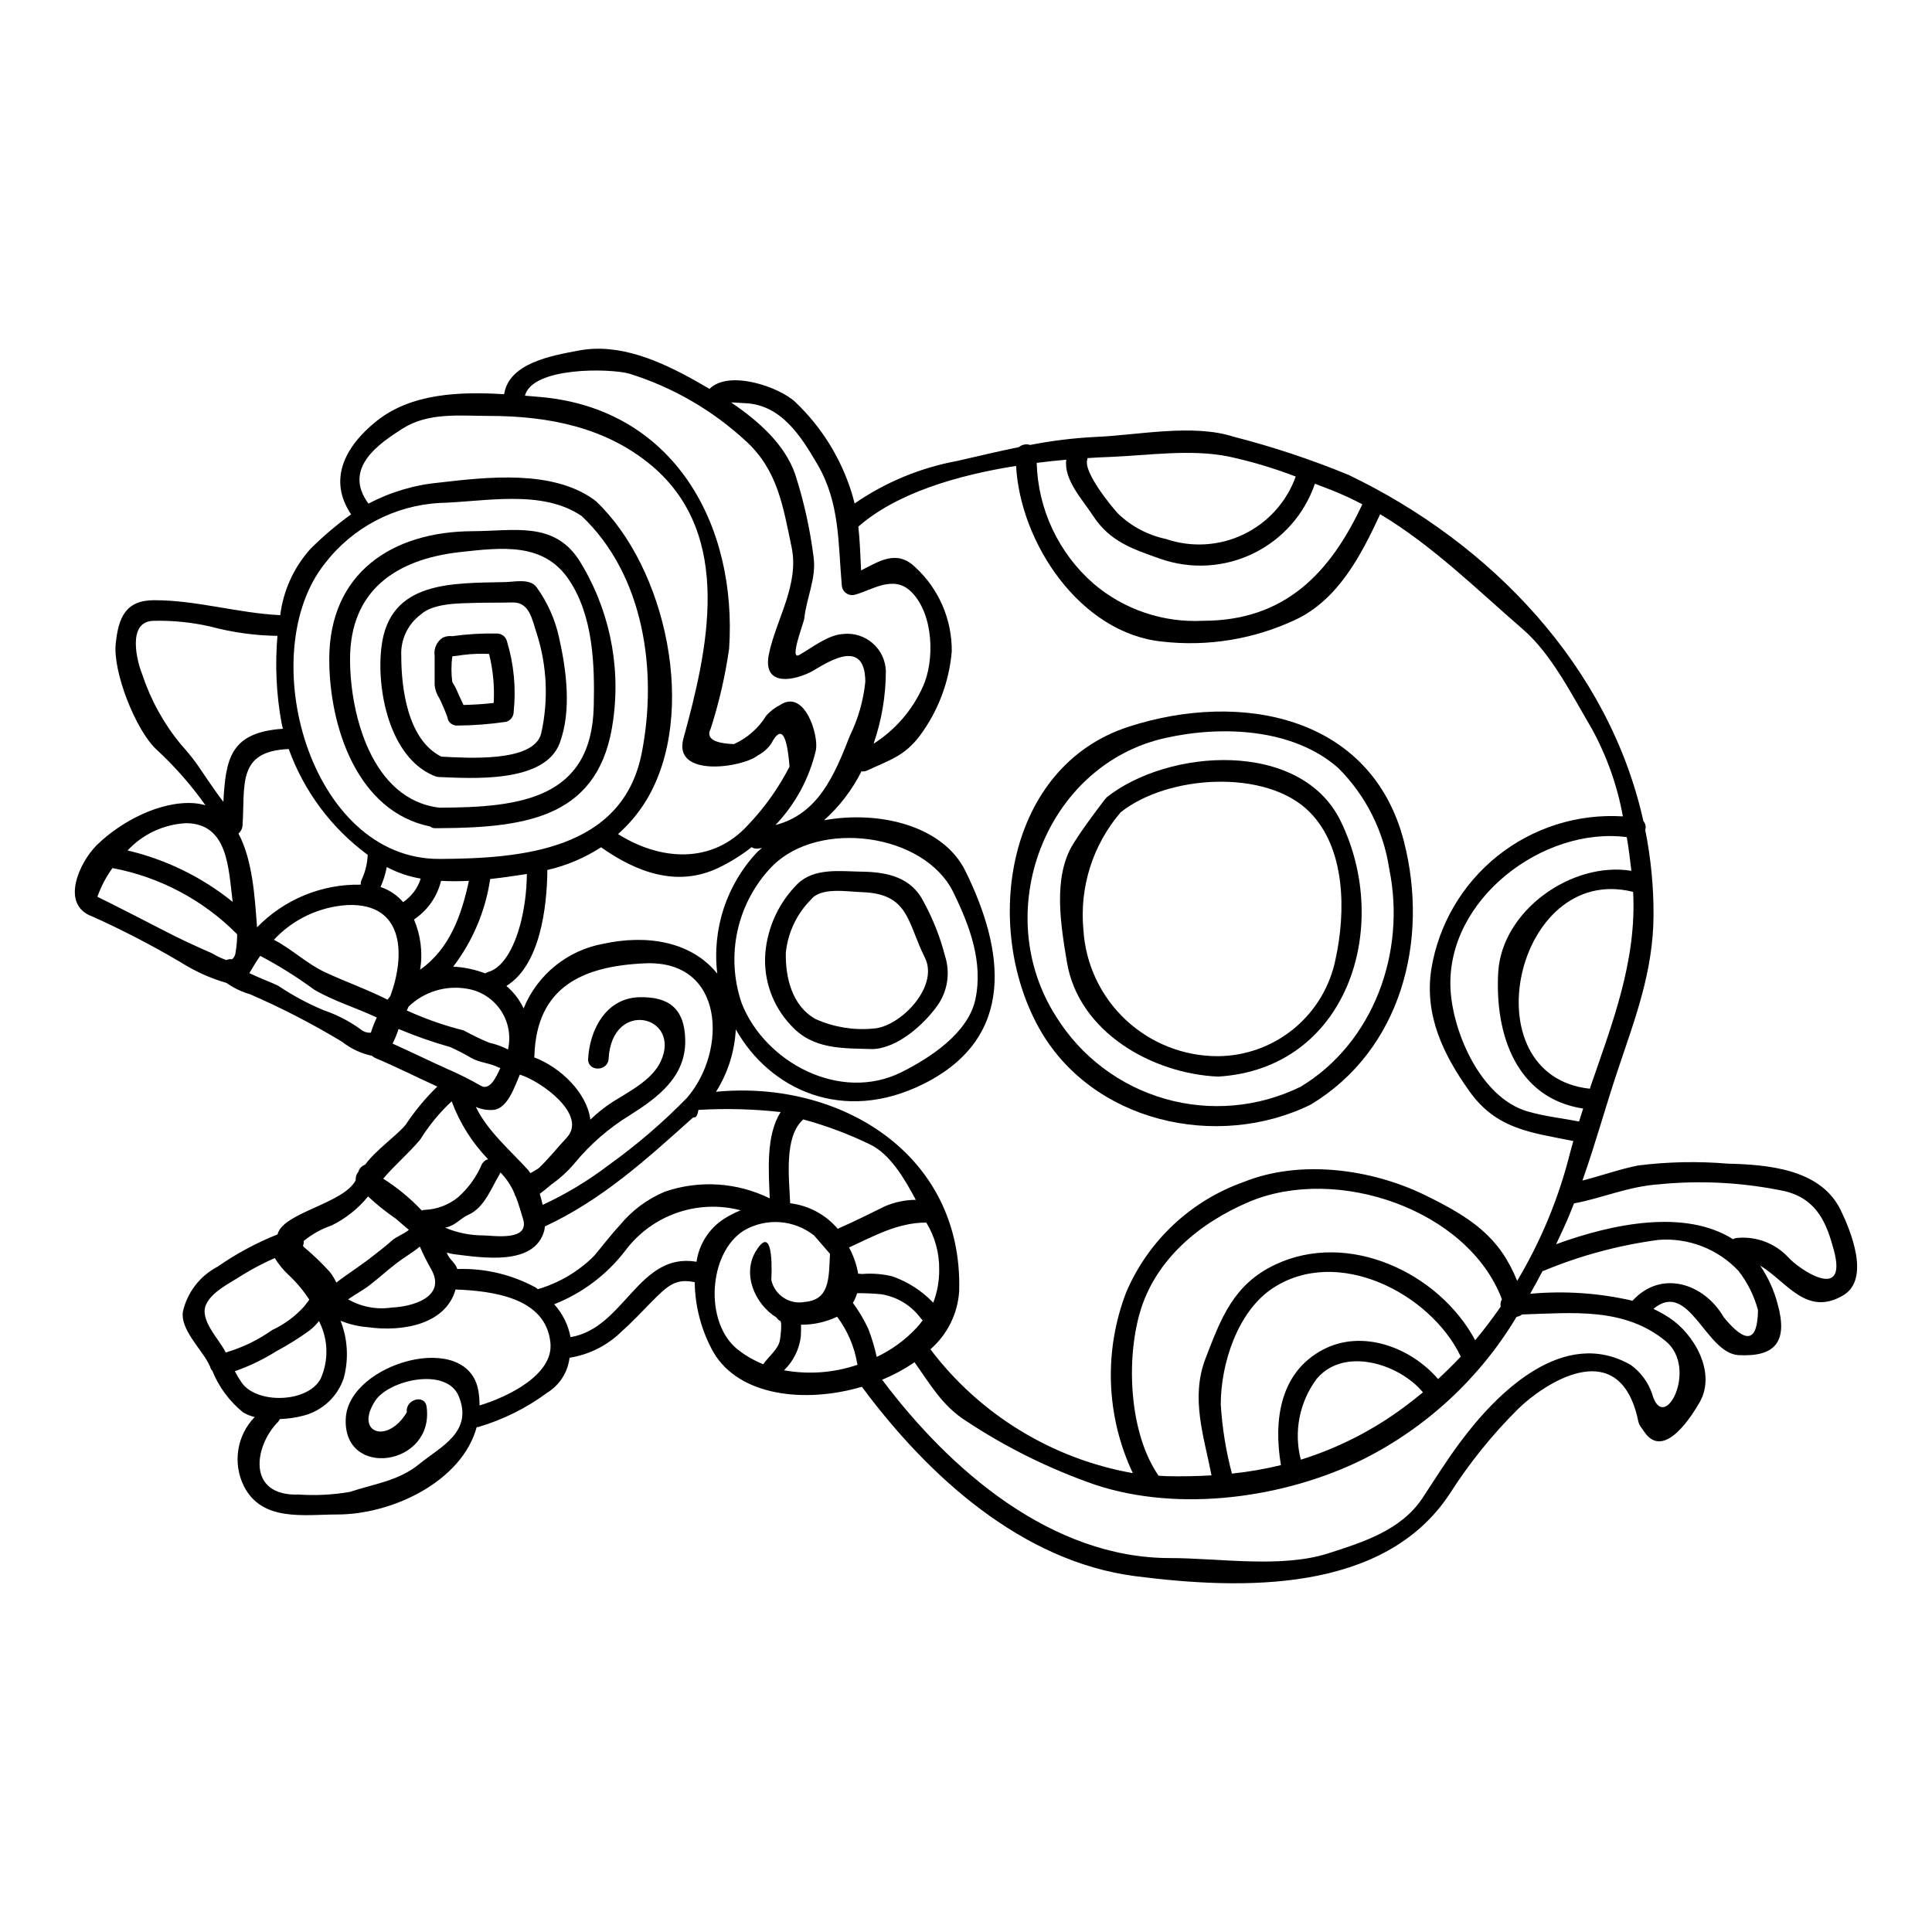 <?xml version="1.0" encoding="UTF-8"?>
<!-- Uploaded to: ICON Repo, www.svgrepo.com, Generator: ICON Repo Mixer Tools -->
<svg fill="#000000" width="800px" height="800px" version="1.1" viewBox="144 144 512 512" xmlns="http://www.w3.org/2000/svg">
 <g>
  <path d="m230.09 293.33c-18.977 23.812-4.066 78.484 30.43 78.297 21.418-0.105 48.414-2.195 53.531-27.988 4.262-21.582 0.703-47.152-15.883-62.871-10.559-7.195-25.629-3.801-37.652-3.477-11.996 0.664-23.102 6.519-30.426 16.039zm401.66 171.25c2.606 5.348 8.09 18.41 0.676 22.723-9.746 5.727-14.957-3.719-21.988-7.926l0.004-0.004c2.16 3.156 3.746 6.668 4.695 10.371 2.633 9.637-0.488 13.898-10.371 13.383-8.793-0.461-13.109-20.168-22.586-12.27 1.422 0.691 2.801 1.461 4.129 2.309 6.691 4.367 12.566 14.562 8.145 22.395-1.902 3.336-9.312 15.418-14.562 8.09-2.144-2.961-1.332-1.902-2.305-5.371-5.703-20.035-24.484-7.477-31.137-1.031h-0.004c-6.922 6.859-13.059 14.473-18.297 22.688-17.43 26.371-54.996 25.383-83.23 21.773-30.102-3.856-55.027-26.574-72.508-50.195-15.117 4.453-32.547 2.473-39.332-9.148l-0.004 0.004c-3.18-5.68-4.887-12.062-4.969-18.57-5.078-1.109-7.223 0.98-11.348 5.117-2.606 2.606-5.117 5.375-7.898 7.816-3.777 3.773-8.652 6.254-13.926 7.086-0.453 3.824-2.625 7.231-5.902 9.254-5.512 4.082-11.695 7.16-18.273 9.098-0.141 0.035-0.285 0.047-0.43 0.027-3.91 14.359-22.289 23.156-36.949 23.156-8.742 0-19.898 2.008-24.73-7.477-1.488-2.977-2.012-6.344-1.504-9.633 0.512-3.285 2.035-6.336 4.356-8.719-1.094-0.242-2.141-0.664-3.094-1.246-3.602-2.922-6.402-6.703-8.145-11-0.293-0.32-0.496-0.711-0.598-1.137-0.215-0.395-0.395-0.789-0.598-1.18-1.969-3.664-7.301-8.824-6.598-13.355 1.168-5.144 4.547-9.516 9.23-11.945 4.938-3.445 10.258-6.305 15.852-8.527 1.387-5.809 17.484-8.117 20.715-14.359l0.004 0.004c-0.078-0.816 0.176-1.629 0.703-2.258 0.258-0.875 0.926-1.574 1.789-1.867 2.754-3.828 8.848-8.121 10.777-10.629 2.414-3.652 5.215-7.027 8.359-10.074-5.484-2.496-10.828-5.211-16.395-7.547l0.004 0.004c-0.34-0.137-0.645-0.34-0.898-0.598-2.914-0.617-5.644-1.902-7.981-3.75-7.84-4.731-15.984-8.938-24.383-12.582-2.223-0.645-4.324-1.652-6.219-2.988-4.25-1.234-8.309-3.062-12.051-5.426-7.609-4.504-15.469-8.578-23.535-12.203-8.637-3.148-3.285-14.469 1.18-18.867 6.352-6.242 16.859-11.836 25.953-11.133l0.004 0.004c0.973 0.09 1.938 0.273 2.875 0.543-3.816-5.394-8.195-10.371-13.059-14.852-5.457-5.117-11.535-20.551-10.723-28.012 0.73-6.894 2.606-11.484 10.18-11.484 11.375 0 22.152 3.422 33.418 3.965 0.809-6.523 3.594-12.645 7.981-17.535 3.344-3.348 6.957-6.418 10.797-9.18-6.16-9.148-1.707-17.891 6.625-24.625 9.258-7.477 22.07-7.926 33.934-7.219 1.273-8.266 12.543-10.211 19.734-11.562 10.777-2.066 21.609 2.793 30.812 7.922 1.25 0.707 2.555 1.469 3.887 2.227 5.156-5.156 18.539-0.488 22.746 3.504h-0.004c6.93 6.594 12.059 14.844 14.906 23.973 0.301 1.004 0.57 1.969 0.789 2.906l-0.004-0.004c8.137-5.617 17.363-9.453 27.086-11.254 5.348-1.219 10.887-2.551 16.477-3.691v-0.004c0.82-0.688 1.941-0.902 2.961-0.566 5.668-1.113 11.41-1.82 17.184-2.117 11.211-0.438 25.898-3.586 36.781-0.055 10.355 2.656 20.516 6.031 30.406 10.098 38.035 18.242 69.117 51.039 78.152 91.758v-0.004c0.566 0.648 0.75 1.543 0.488 2.363 1.496 7.434 2.231 15.004 2.199 22.59-0.082 14.984-4.883 27.336-9.609 41.449-3.176 9.555-5.863 19.328-9.23 28.859 4.914-1.25 9.746-2.988 14.711-3.992h0.004c7.898-0.992 15.875-1.156 23.805-0.488 10.535 0.262 24.543 1.375 29.863 12.203zm-13.898 12.566c2.754 3.121 15.988 12.242 12.105-1.969-1.875-6.894-4.328-13.328-12.84-15.473h0.004c-11.023-2.336-22.34-2.961-33.555-1.844-8.227 0.598-14.742 3.609-22.434 5.051-0.871 2.25-1.789 4.481-2.82 6.691-0.625 1.387-1.273 2.754-1.93 4.129 15.258-5.566 34.242-9.312 46.883-1.332h-0.004c0.414-0.238 0.883-0.363 1.359-0.355 4.957-0.398 9.824 1.477 13.23 5.102zm-17.023 15.961c5.918 7.195 8.938 6.562 9.055-1.902-1.004-3.789-2.769-7.336-5.184-10.422-5.461-5.801-13.258-8.816-21.203-8.199-10.457 1.395-20.688 4.148-30.43 8.199-0.109 0.055-0.191 0.027-0.273 0.055-1.086 2.062-2.172 4.07-3.285 6.027 9.082-0.832 18.234-0.207 27.121 1.844 7.574-8.305 18.961-4.664 24.199 4.402zm-18.984 20.336c3.094 10.938 12.297-6.785 3.637-13.98-10.969-9.094-24.797-7.519-38.141-7.113-0.414 0.34-0.914 0.555-1.441 0.629-9.715 16.227-23.859 29.344-40.773 37.812-20.715 10.207-48.512 14.09-70.879 6.691-12.078-4.184-23.582-9.871-34.242-16.926-6.324-4.019-9.445-9.664-13.652-15.555h-0.004c-2.684 1.848-5.562 3.402-8.578 4.641 18.055 24.055 44.93 47.262 76.285 47.262 12.988 0 29.426 2.754 41.938-1.246 9.207-2.961 19.328-6.109 24.977-14.66 3.254-4.941 6.375-9.934 9.906-14.684 9.988-13.492 27.551-30.727 45.266-20.605v-0.004c2.664 1.918 4.66 4.625 5.703 7.738zm-16.531-80.922c5.836-17.047 12.461-33.633 11.484-52.148 0-0.027-0.027 0-0.055-0.027-31.238-7.793-43.504 48.699-11.43 52.176zm11.02-57.742c-0.324-2.879-0.703-5.863-1.219-8.93-22.098-2.879-47.832 16.453-46.719 40.148 0.543 11.48 7.981 28.883 20.359 32.52 4.453 1.305 9.125 1.82 13.711 2.688 0.355-1.141 0.703-2.277 1.086-3.422-17.59-2.688-23.453-19.465-22.508-36.105 0.965-16.445 19.613-29.477 35.289-26.898zm-53.031 26.113c1.922-11.852 8.184-22.57 17.57-30.062 9.383-7.492 21.219-11.227 33.207-10.477-1.477-8.16-4.269-16.027-8.266-23.293-5.074-8.578-10.629-19.734-18.188-26.25-12.324-10.672-23.969-22.207-37.867-30.539-4.996 10.777-11.074 22.586-22.395 27.945h-0.004c-11.031 5.191-23.289 7.203-35.402 5.809-21.648-2.227-37.57-26.031-38.684-46.555-15.609 2.469-31.703 7.219-41.805 16.094 0.434 3.828 0.516 7.578 0.73 11.59 4.617-2.25 9.367-5.727 14.414-0.789l0.004 0.004c6.207 5.738 9.699 13.836 9.609 22.289-0.695 8.117-3.648 15.875-8.523 22.398-4.07 5.348-8.035 6.406-13.871 9.121v-0.004c-0.469 0.242-1.004 0.32-1.52 0.219-2.461 4.918-5.832 9.328-9.938 12.988 14.445-2.633 31.52 1.305 37.492 13.492 10.344 21.012 13.52 44.059-11.074 56.355-21.465 10.738-40.859 1.441-49.801-14.426-0.301 5.871-2.106 11.562-5.242 16.531 32.848-3.176 65.426 16.453 64.445 52.742-0.352 5.984-3.102 11.574-7.629 15.5 13.105 17.312 32.266 29.035 53.645 32.82-7.137-15.125-7.746-32.516-1.684-48.102 5.856-13.586 17.109-24.109 31.055-29.051 14.934-6.027 33.742-3.477 47.891 3.394 12.785 6.219 19.953 11.32 24.594 22.805h-0.004c6.324-10.578 11.055-22.031 14.039-33.988 0.273-1.031 0.543-2.035 0.844-3.07-11.02-2.25-20.332-3.012-27.551-13.219-6.887-9.66-11.938-20.055-10.094-32.273zm18.395 89.395c-0.137-0.672-0.02-1.371 0.328-1.965-9.012-23.832-43.789-35.613-66.945-25.844-13.109 5.539-24.949 15.285-29.02 29.43-3.637 12.68-2.82 31.883 4.969 43.164 0.758 0.055 1.492 0.109 2.254 0.133 4.043 0.082 7.949 0 11.781-0.215-1.969-10.207-5.621-20.469-1.602-30.945 4.152-10.832 7.477-19.68 18.406-24.867 19.41-9.258 43.543 2.144 53.074 20.008 2.367-2.844 4.621-5.832 6.754-8.898zm-10.551 13.195c-0.055-0.082-0.109-0.109-0.137-0.191-7.949-16.422-32.465-29.293-49.758-17.879-9.336 6.191-13.738 20.117-13.738 30.762v-0.004c0.379 6.203 1.367 12.348 2.961 18.352 4.375-0.453 8.715-1.207 12.988-2.25-1.969-11.566-0.438-24.543 11.184-30.621 10.453-5.484 23.32-0.516 30.461 7.816 2.078-1.941 4.113-3.922 6.039-5.984zm-15.172 13.516c1.734-1.273 3.445-2.633 5.117-4.016-6.109-7.438-20.859-12.301-28.18-3.543-4.559 6.133-6.098 14-4.18 21.395 9.793-3.055 19-7.731 27.242-13.836zm-10.941-239.35c-2.723-1.438-5.523-2.727-8.387-3.856-1.387-0.543-2.797-1.059-4.18-1.602-2.766 8.094-8.645 14.75-16.34 18.484-7.691 3.738-16.559 4.246-24.629 1.414-7.356-2.606-13.355-4.535-17.836-11.414-2.754-4.234-7.793-9.5-7.086-14.848-2.555 0.215-5.188 0.516-7.844 0.844h0.004c0.336 12.324 5.816 23.945 15.113 32.043 8.059 6.848 18.434 10.352 28.992 9.801 21.695 0 33.691-12.68 42.191-30.867zm-17.652-7.356c-5.809-2.234-11.781-4.012-17.863-5.324-10.043-2.008-21.281-0.273-31.465 0.133-1.848 0.055-3.824 0.164-5.859 0.301-0.008 0.133-0.027 0.266-0.055 0.395-1.113 3.336 6.598 12.648 8.145 14.309 3.519 3.387 7.922 5.719 12.703 6.731 6.758 2.305 14.152 1.867 20.586-1.23 6.434-3.094 11.395-8.594 13.809-15.312zm-84.91 138.61c2.144-9.938-1.52-19.629-5.836-28.449-7.707-15.691-35.613-19.387-47.992-6.894v-0.004c-4.574 4.723-7.75 10.617-9.176 17.035-1.426 6.418-1.043 13.102 1.102 19.316 6.137 15.582 26.031 26.371 42.375 18.215 7.449-3.746 17.578-10.262 19.527-19.219zm-11.152 80.324c1.059-2.773 1.594-5.719 1.574-8.684 0.078-4.426-1.109-8.777-3.422-12.547-7.578 0-13.777 3.543-20.469 6.598h0.004c1.176 2.172 1.992 4.519 2.414 6.949 0.328 0 0.652 0.055 0.977 0.082v0.004c2.715-0.234 5.445-0.023 8.094 0.621 4.109 1.438 7.82 3.828 10.828 6.977zm-2.824-163.07c3.258-6.949 3.016-19.387-3.039-25.355-4.695-4.59-10.371-0.395-14.93 0.816-0.816 0.211-1.684 0.039-2.356-0.469-0.672-0.508-1.074-1.293-1.094-2.137-0.98-11.16-0.492-21.719-6.406-31.883-4.367-7.477-9.637-15.965-19.383-16.289-0.395 0-2.144-0.164-3.543-0.191 7.328 4.945 14.336 11.215 17.02 19.141v0.004c2.277 7.082 3.894 14.359 4.832 21.742 0.816 5.648-1.848 10.75-2.445 16.316-0.105 1.18-4.125 11.293-1.332 9.719 3.312-1.871 7.684-5.398 11.703-5.562l0.004-0.004c2.816-0.289 5.629 0.609 7.762 2.477 2.129 1.863 3.391 4.531 3.477 7.363-0.016 6.555-1.117 13.059-3.258 19.25 5.688-3.613 10.199-8.801 12.984-14.934zm0.055 167.71h-0.004c-0.289-0.203-0.539-0.461-0.73-0.758-2.527-3.301-6.234-5.496-10.344-6.125-2.102-0.199-4.215-0.289-6.324-0.273-0.262 0.902-0.645 1.762-1.137 2.555 1.598 2.152 2.973 4.461 4.094 6.894 0.934 2.418 1.68 4.906 2.231 7.438 3.965-1.871 7.539-4.481 10.531-7.684 0.602-0.648 1.16-1.332 1.68-2.047zm-1.848-31.883c-3.066-5.781-6.894-12.203-12.164-14.711-5.684-2.754-11.613-4.969-17.711-6.625-0.023 0.027-0.023 0.082-0.051 0.109-4.969 4.535-3.691 15.117-3.371 22.125 4.902 0.586 9.402 3 12.598 6.758 4.258-1.875 8.441-3.938 12.594-6v0.004c2.562-1.09 5.32-1.66 8.105-1.672zm-17.48-122.99c2.207-4.5 3.594-9.352 4.098-14.336-0.082-12.84-11.809-3.824-14.77-2.414-5.457 2.578-12.434 3.121-10.777-4.918 1.848-9.055 8.117-18.406 6-28.367-2.25-10.586-3.582-20.223-12.051-28.016-8.875-8.219-19.477-14.352-31.027-17.941-5.238-1.41-25.586-1.789-27.582 5.863l3.887 0.328c35.562 3.012 52.449 33.852 50.219 66.777h-0.004c-1.027 7.156-2.652 14.211-4.859 21.094-1.332 2.555 0.734 3.938 6.164 4.129 3.547-1.617 6.535-4.254 8.574-7.578 1.02-1.129 2.234-2.062 3.586-2.754 6.57-4.453 10.371 8.062 9.527 11.996h0.004c-1.746 7.43-5.438 14.262-10.699 19.789 11.242-2.934 15.555-12.977 19.711-23.652zm2.047 166.68c-0.027-0.133-0.109-0.215-0.109-0.352v0.004c-0.754-4.496-2.578-8.742-5.324-12.379-2.84 1.352-5.941 2.074-9.09 2.117-0.16 0-0.301-0.027-0.461-0.027 0.027 1.086-0.027 2.144-0.055 3.121-0.406 3.418-1.98 6.59-4.453 8.984 6.516 1.18 13.227 0.676 19.492-1.469zm-7.316-29.398c-1.383-1.629-2.793-3.231-4.18-4.832-2.606-2.07-5.769-3.309-9.09-3.551-3.316-0.242-6.629 0.523-9.504 2.191-9.418 5.836-10.629 24.242-1.82 31.438 2.098 1.676 4.43 3.027 6.926 4.019 0.035-0.078 0.082-0.148 0.133-0.215 1.305-1.82 3.746-3.746 4.234-6 0.188-0.816 0.652-4.945 0.133-5.242-0.418-0.203-0.766-0.523-1.004-0.922-5.859-3.637-9.176-11.703-5.398-17.711 5.023-8.062 4.019 7.684 4.019 7.738 0.891 4.039 4.844 6.629 8.902 5.836 6.516-0.586 6.352-6.07 6.648-12.75zm-10.723-129.1c-0.703-8.984-2.305-10.992-4.856-6.082v0.004c-0.922 1.297-2.133 2.356-3.543 3.094-4.019 3.258-22.613 6.027-19.707-4.508 6.352-23.184 13.492-53.723-8.309-72.184-12.203-10.312-27.578-13.273-43.219-13.273-7.734 0-16.094-1.031-23.02 3.422-5.648 3.637-15.988 10.289-8.93 19.816 5.867-3.09 12.289-4.988 18.895-5.59 12.68-1.469 29.727-3.394 40.746 4.453 0.109 0.082 0.219 0.188 0.328 0.273l-0.004-0.004c0.07 0.051 0.141 0.094 0.219 0.133 18.676 17.512 27.312 56.438 13.438 79.379-2.035 3.332-4.559 6.34-7.481 8.93 10.91 6.894 24.797 8.266 34.504-2.469 4.367-4.582 8.051-9.77 10.938-15.402zm-5.238 114.42c-0.301-7.277-1.031-16.859 2.906-22.883-7.231-0.812-14.512-1.004-21.773-0.574h-0.027c-0.516 2.711-1.031 1.652-1.574 2.144-12.461 11.184-24.008 21.688-39.121 28.734-0.055 0.395-0.078 0.758-0.16 1.082-2.551 9.5-16.426 7.195-23.809 6.297v0.004c-0.68-0.094-1.352-0.238-2.008-0.438 0.008 0.047 0.016 0.09 0.027 0.137 0.543 1.629 2.305 2.606 2.711 4.207h0.004c7.254-0.25 14.441 1.445 20.82 4.914 0.164 0.137 0.395 0.301 0.543 0.434v-0.004c5.59-1.633 10.688-4.637 14.824-8.734 2.305-2.688 4.453-5.594 6.867-8.172 3.195-3.918 7.309-6.984 11.973-8.934 9.133-3.133 19.141-2.492 27.797 1.785zm-3.203-91.902c0.355-0.328 0.758-0.625 1.141-0.98-0.434 0.055-0.816 0.164-1.246 0.188-0.531 0.043-1.059-0.098-1.496-0.391-2.691 2.121-5.602 3.938-8.688 5.426-11.102 5.375-21.988 1.113-31.215-5.398h-0.004c-4.348 2.828-9.164 4.871-14.223 6.023-0.082 9.773-1.902 25.246-10.859 30.727v0.004c1.93 1.633 3.484 3.66 4.562 5.945 3.652-8.949 11.629-15.41 21.145-17.129 11.242-2.445 23.16-0.789 30.188 7.926v0.004c-1.441-11.84 2.481-23.699 10.695-32.344zm-8.945 97.328c1.406-0.887 2.887-1.648 4.426-2.277-5.566-1.461-11.441-1.23-16.875 0.664-5.434 1.891-10.184 5.359-13.637 9.965-4.879 6.387-11.414 11.324-18.895 14.273 2.227 2.449 3.723 5.465 4.332 8.715 14.336-2.391 18-22.586 33.395-19.98h-0.004c0.668-4.656 3.316-8.797 7.258-11.359zm-9.719-32.168c10.586-12.27 10.043-36.457-11.16-35.562-16.23 0.707-28.828 6.027-29.344 24.598h0.004c-0.012 0.113-0.039 0.223-0.082 0.324 6.922 2.578 14.035 9.391 14.902 16.504 1.812-1.746 3.789-3.32 5.902-4.695 4.367-2.754 10.477-5.809 12.762-10.75 5.59-12.082-12.922-16.695-13.82-0.707-0.188 3.477-5.621 3.504-5.43 0 0.434-7.762 4.801-16.07 13.57-16.289 7.793-0.188 12.023 2.961 12.164 11.375 0.16 9.637-7.113 15.121-14.656 19.871v0.004c-5.551 3.391-10.496 7.684-14.633 12.703-1.832 2.176-3.938 4.102-6.269 5.731-0.949 0.84-1.969 1.652-2.988 2.414 0.301 0.98 0.543 1.969 0.758 2.934v-0.004c6.195-2.867 12.055-6.398 17.484-10.531 7.465-5.348 14.441-11.344 20.852-17.918zm-31.926 10.629c5.594-6.027-6.867-15.012-12.434-16.695-1.305 2.961-3.148 8.879-6.891 9.34v-0.004c-1.633 0.16-3.281-0.113-4.777-0.785 3.176 6.543 9.203 11.562 13.898 16.773 0.188 0.215 0.395 0.516 0.57 0.789 0.73-0.395 1.465-0.816 2.144-1.273 2.691-2.508 4.926-5.414 7.504-8.156zm-23.113 70.977c7.688-2.312 19.602-8.219 18.785-16.562-1.141-11.996-15.23-13.777-25.141-14.168-2.551 9.148-13.844 11.32-23.266 9.988h0.004c-2.481-0.191-4.918-0.766-7.219-1.707 1.914 4.859 2.207 10.211 0.832 15.254-1.656 4.902-5.684 8.633-10.695 9.906-2.031 0.531-4.117 0.832-6.215 0.898-0.137 0.27-0.301 0.523-0.488 0.762-6.246 6.215-8.527 19.762 5.566 19.246h-0.004c4.512 0.301 9.039 0.062 13.492-0.707 6.598-2.199 12.922-2.883 18.5-7.477 5.512-4.508 14.254-8.387 10.316-17.918-3.231-7.766-18.543-4.289-22.152 1.305-5.512 8.551 3.312 11.535 8.414 2.988-0.461-3.422 4.777-4.918 5.238-1.469 2.172 15.801-22.367 19.285-21.414 2.988 0.84-14.523 32.246-23.539 35.125-7.25l-0.004-0.004c0.227 1.297 0.336 2.609 0.324 3.926zm0.996-45.062c2.797 0.051 12.352 1.625 10.531-4.371-0.676-2.172-1.18-4.047-1.875-5.781l0.004-0.004c-0.219-0.332-0.375-0.699-0.461-1.086-0.879-2.027-2.121-3.875-3.664-5.453-0.035 0.137-0.086 0.27-0.164 0.391-2.199 3.613-4.047 8.93-8.266 10.805-1.93 0.844-3.231 2.527-5.293 3.203-0.328 0.109-0.621 0.164-0.922 0.242v0.004c3.199 1.359 6.637 2.055 10.109 2.051zm9.719-82.066c1.176-4.477 1.785-9.082 1.816-13.711-3.066 0.461-6.348 0.977-9.719 1.332h0.004c-1.246 8.445-4.617 16.438-9.797 23.223 2.906 0.141 5.773 0.746 8.492 1.789 0.246-0.16 0.512-0.293 0.789-0.391 4.539-1.223 7.285-8.062 8.395-12.242zm-3.176 32.793c0.809-3.535 0.141-7.246-1.852-10.277-1.996-3.027-5.141-5.113-8.707-5.769-5.719-1.094-11.613 0.656-15.801 4.699-0.133 0.352-0.297 0.703-0.461 1.059v0.004c0.211 0.031 0.414 0.105 0.598 0.215 4.676 2.094 9.527 3.777 14.496 5.023 2.191 1.211 4.445 2.297 6.758 3.254 1.723 0.375 3.387 0.977 4.949 1.793zm-2.008 4.914c-0.16-0.031-0.312-0.074-0.461-0.137-2.363-1.219-5.078-1.246-7.356-2.578-1.789-1.062-3.637-2.016-5.539-2.852-4.617-1.305-9.152-2.891-13.574-4.75-0.027 0-0.027 0-0.055-0.027-0.43 1.336-0.965 2.633-1.602 3.879 4.883 2.172 9.691 4.562 14.562 6.734h0.004c3.023 1.309 5.969 2.785 8.824 4.426 2.406 1.414 4.117-2.363 5.176-4.695zm-4.832 25.355h-0.004c0.352-0.586 0.914-1.012 1.574-1.18-4.246-4.394-7.535-9.621-9.66-15.352-3.203 2.984-5.996 6.379-8.305 10.098-3.07 3.691-6.762 6.762-9.84 10.398 3.746 2.379 7.184 5.215 10.23 8.441 0.227-0.102 0.465-0.156 0.711-0.164 3.277-0.121 6.426-1.312 8.957-3.394 2.738-2.441 4.894-5.465 6.312-8.848zm-3.519-74.953c-2.461 0.125-4.926 0.125-7.387 0-1.016 4.191-3.578 7.844-7.168 10.234 1.793 4.191 2.359 8.805 1.633 13.305 7.871-5.566 10.965-14.469 12.922-23.539zm-20.418 113.07c5.512-0.215 14.684-2.852 10.344-10.289-1.082-1.902-2.059-3.859-2.934-5.863-1.902 1.602-4.152 2.852-6.269 4.481-2.363 1.82-4.59 3.856-6.949 5.676-1.848 1.438-3.883 2.496-5.781 3.824 3.504 2.016 7.59 2.781 11.59 2.172zm2.981-107.43c2.219-1.492 3.863-3.695 4.668-6.242-3.144-0.527-6.184-1.562-9-3.059-0.34 1.824-0.895 3.598-1.652 5.293 2.324 0.762 4.394 2.148 5.984 4.008zm1.547 86.867c-1.18-0.977-2.305-1.969-3.422-2.934-2.617-1.785-5.098-3.773-7.41-5.941-2.621 3.211-5.894 5.824-9.609 7.668-2.707 0.918-5.227 2.312-7.438 4.125 0.035 0.434-0.039 0.875-0.219 1.273 0.078 0.129 0.172 0.246 0.273 0.355 2.457 2.055 4.769 4.277 6.918 6.652 0.648 0.859 1.203 1.781 1.66 2.754 3.094-2.391 6.465-4.481 9.555-6.922 1.68-1.359 3.477-2.66 5.078-4.125 1.363-1.215 3.207-1.754 4.594-2.922zm-4.934-61.965c3.91-10.559 3.938-24.73-11.348-24.133-7.441 0.453-14.426 3.746-19.508 9.203 4.695 2.418 8.633 6.269 13.41 8.527 5.398 2.551 11.32 4.613 16.719 7.356 0.211-0.328 0.484-0.625 0.727-0.953zm-5.16 9.691c0.43-1.375 0.957-2.715 1.574-4.016-5.43-2.582-11.375-4.328-16.586-7.383-4.539-3.336-9.32-6.332-14.301-8.961-0.875 1.223-1.68 2.492-2.418 3.801-0.082 0.109-0.137 0.242-0.215 0.355-0.078 0.109-0.164 0.301-0.246 0.434 2.754 1.332 6.762 2.824 7.684 3.371l-0.004-0.004c3.805 2.551 7.852 4.723 12.078 6.484 3.441 1.168 6.691 2.844 9.641 4.969 0.766 0.684 1.773 1.023 2.793 0.949zm-2.418-40.609h0.004c0.949-2.047 1.484-4.262 1.574-6.516-9.594-7.074-16.875-16.832-20.922-28.043-13.777 0.57-11.535 9.445-12.246 20.305v0.004c-0.07 0.812-0.457 1.562-1.082 2.09 3.769 7.004 4.328 17.074 4.856 23.859 0.027 0.301 0.027 0.625 0.055 0.926 0 0.027 0.027 0.027 0.027 0.051h0.004c7.199-7.406 17.145-11.496 27.469-11.293-0.039-0.477 0.051-0.953 0.266-1.383zm-10.879 132.29c2.106-4.734 2.016-10.16-0.246-14.82-0.055-0.164-0.137-0.328-0.191-0.461-0.746 0.949-1.602 1.805-2.551 2.551-2.773 1.996-5.676 3.812-8.688 5.426-3.481 2.191-7.195 3.984-11.074 5.348 0.559 1.07 1.184 2.106 1.871 3.094 4.074 5.648 17.484 5.297 20.879-1.137zm-4.371-19.141c0.438-0.598 0.898-1.18 1.359-1.789h-0.004c-1.598-2.457-3.492-4.707-5.644-6.691-1.352-1.285-2.531-2.742-3.504-4.332-2.953 1.293-5.809 2.789-8.555 4.477-3.121 2.062-8.145 4.367-9.691 7.926-1.762 4.043 3.586 9.203 5.16 12.457l0.078 0.164 0.004 0.004c4.402-1.285 8.559-3.297 12.301-5.949 3.223-1.492 6.113-3.625 8.492-6.266zm-5.648-153.08c-0.109-0.516-0.242-1.031-0.355-1.547-1.387-7.609-1.75-15.367-1.086-23.074-6.004-0.082-11.977-0.914-17.777-2.473-4.887-1.109-9.895-1.621-14.906-1.516-7.477 0-4.398 11.184-3.148 14.195 2.227 6.738 5.68 13.012 10.184 18.5 1.406 1.543 2.738 3.152 3.984 4.828 1.223 1.656 4.43 6.691 7.332 10.453 0.625-11.469 1.848-18.414 15.773-19.367zm-12.516 59.125c0.266-1.543 0.398-3.106 0.395-4.672-8.973-9.066-20.5-15.184-33.039-17.535-1.688 2.332-3.031 4.891-3.992 7.602 3.641 1.762 16.316 8.266 17.102 8.688 4.371 2.305 8.691 4.289 13.223 6.269 1.211 0.73 2.496 1.34 3.828 1.82 0.496-0.219 1.039-0.293 1.574-0.219 0.547-0.508 0.875-1.207 0.91-1.953zm-0.789-13.25c-1.137-8.902-1.18-20.711-12.297-20.859h0.004c-5.934 0.289-11.516 2.887-15.555 7.234 10.188 2.394 19.707 7.051 27.848 13.629z"/>
  <path d="m516.08 367.07c6.691 26.227-0.758 55.164-24.676 69.633-24.758 12.203-58.312 4.777-72.211-20.551-14.742-26.848-8.633-69.09 24.008-79.594 29.582-9.555 64.305-2.957 72.879 30.512zm-27.418 64.945c19.355-11.703 28.016-35.645 23.512-57.688-1.508-10.141-6.238-19.523-13.492-26.766-11.863-10.508-30.785-11.375-45.879-7.981-31.758 7.113-46.637 46.148-28.91 73.84 6.57 10.574 16.836 18.332 28.805 21.766s24.785 2.301 35.965-3.18z"/>
  <path d="m499.28 361.58c13.777 28.18 1.68 65.695-32.496 67.73-17.348-0.758-36.949-11.727-40.043-30.375-1.602-9.668-3.824-22.535 1.711-31.355 2.606-4.156 5.293-7.684 8.223-11.566h0.004c0.137-0.203 0.312-0.379 0.52-0.516-0.027-0.027-0.082-0.027-0.109-0.051 16.395-13.141 51.602-15.527 62.191 6.133zm-1.332 36.543c2.688-12.352 2.754-29.238-6.922-38.965-11.414-11.484-37.57-9.84-50.031 0.105-7.387 8.605-10.957 19.848-9.879 31.137 0.547 9.082 4.547 17.609 11.18 23.836 6.629 6.227 15.391 9.684 24.488 9.664 7.367-0.055 14.492-2.648 20.168-7.344 5.68-4.695 9.562-11.207 10.996-18.434z"/>
  <path d="m394.44 397.34c1.426 4.43 0.699 9.273-1.969 13.086-3.664 5.156-10.629 11.348-17.156 11.59-7.922-0.242-15.852 0.215-21.715-6.297-4.887-5.152-7.352-12.141-6.773-19.219 0.605-6.922 3.644-13.406 8.574-18.301 4.426-4.285 11.348-3.281 16.887-3.203 7.004 0.082 13.328 1.551 16.559 8.121 2.438 4.496 4.316 9.273 5.594 14.223zm-19.141 19.246c7.141-0.273 17.645-11.074 13.82-18.758-4.723-9.445-4.18-17.051-16.832-17.402-3.609-0.109-10.672-1.387-13.305 1.902-3.816 3.801-6.195 8.812-6.731 14.172-0.137 6.516 1.656 14.168 7.953 17.59h0.004c4.731 2.109 9.93 2.973 15.09 2.5z"/>
  <path d="m297.33 292.23c7.977 12.645 11.23 27.699 9.18 42.508-3.34 25.516-22.152 28.613-45.906 28.734-0.055-0.027-0.082 0-0.137 0h-1.305c-0.41-0.008-0.805-0.16-1.113-0.434-19.465-3.938-26.793-26.633-26.793-44.332 0-22.883 16.695-33.852 37.98-33.934 10.938-0.039 21.34-2.644 28.094 7.457zm4.019 38.965c0.273-11.102-0.16-23.969-6.543-33.5-6.691-10.016-17.754-8.609-28.938-7.383-16.969 1.902-29.102 10.207-29.102 28.395 0 14.656 5.809 37.246 23.699 39.336 21.203-0.066 40.312-2.238 40.883-26.832z"/>
  <path d="m292.18 313.05c1.93 8.633 3.336 19.285 0.16 27.852-3.992 10.75-23.426 9.363-32.113 9.012v0.004c-0.426-0.027-0.844-0.148-1.219-0.355-0.055-0.027-0.082 0-0.137-0.027-11.699-4.969-15.172-22.883-13.777-34.121 2.117-17.566 18.703-16.836 32.789-17.156 2.527-0.055 6.57-1.031 8.309 1.359v-0.004c2.906 4.016 4.945 8.594 5.988 13.438zm-4.746 25.246c1.949-8.738 1.543-17.84-1.184-26.371-1.273-3.801-1.898-8.387-6.461-8.266-3.258 0.082-6.516 0.027-9.773 0.109-4.535 0.133-11.188 0.055-14.562 3.121h0.004c-3.434 2.582-5.356 6.707-5.117 10.996 0 8.527 1.707 22.234 10.629 26.633 6.453 0.32 24.641 1.676 26.465-6.223z"/>
  <path d="m278.33 313.89c1.855 6.078 2.465 12.469 1.797 18.785-0.016 1.207-0.812 2.262-1.969 2.606-4.316 0.637-8.668 0.969-13.027 1.004h-0.086c-0.277 0-0.555-0.055-0.812-0.16-0.91-0.289-1.559-1.086-1.656-2.035-0.625-1.719-1.344-3.406-2.148-5.051-0.703-1.043-1.133-2.246-1.246-3.504v-7.797c-0.27-1.863 0.566-3.715 2.144-4.75 0.789-0.367 1.664-0.504 2.523-0.395 3.938-0.547 7.914-0.781 11.891-0.703 1.211 0.016 2.269 0.832 2.59 2zm-3.496 16.398c0.246-4.367-0.164-8.746-1.223-12.988-2.328-0.113-4.664-0.023-6.977 0.27-0.953 0.164-1.848 0.273-2.754 0.355-0.324 2.277-0.324 4.59 0 6.867l0.465 0.758c0.16 0.301 0.352 0.625 0.516 0.949 0.621 1.441 1.277 2.883 1.969 4.328 2.68-0.078 5.367-0.215 8.004-0.539z"/>
 </g>
</svg>